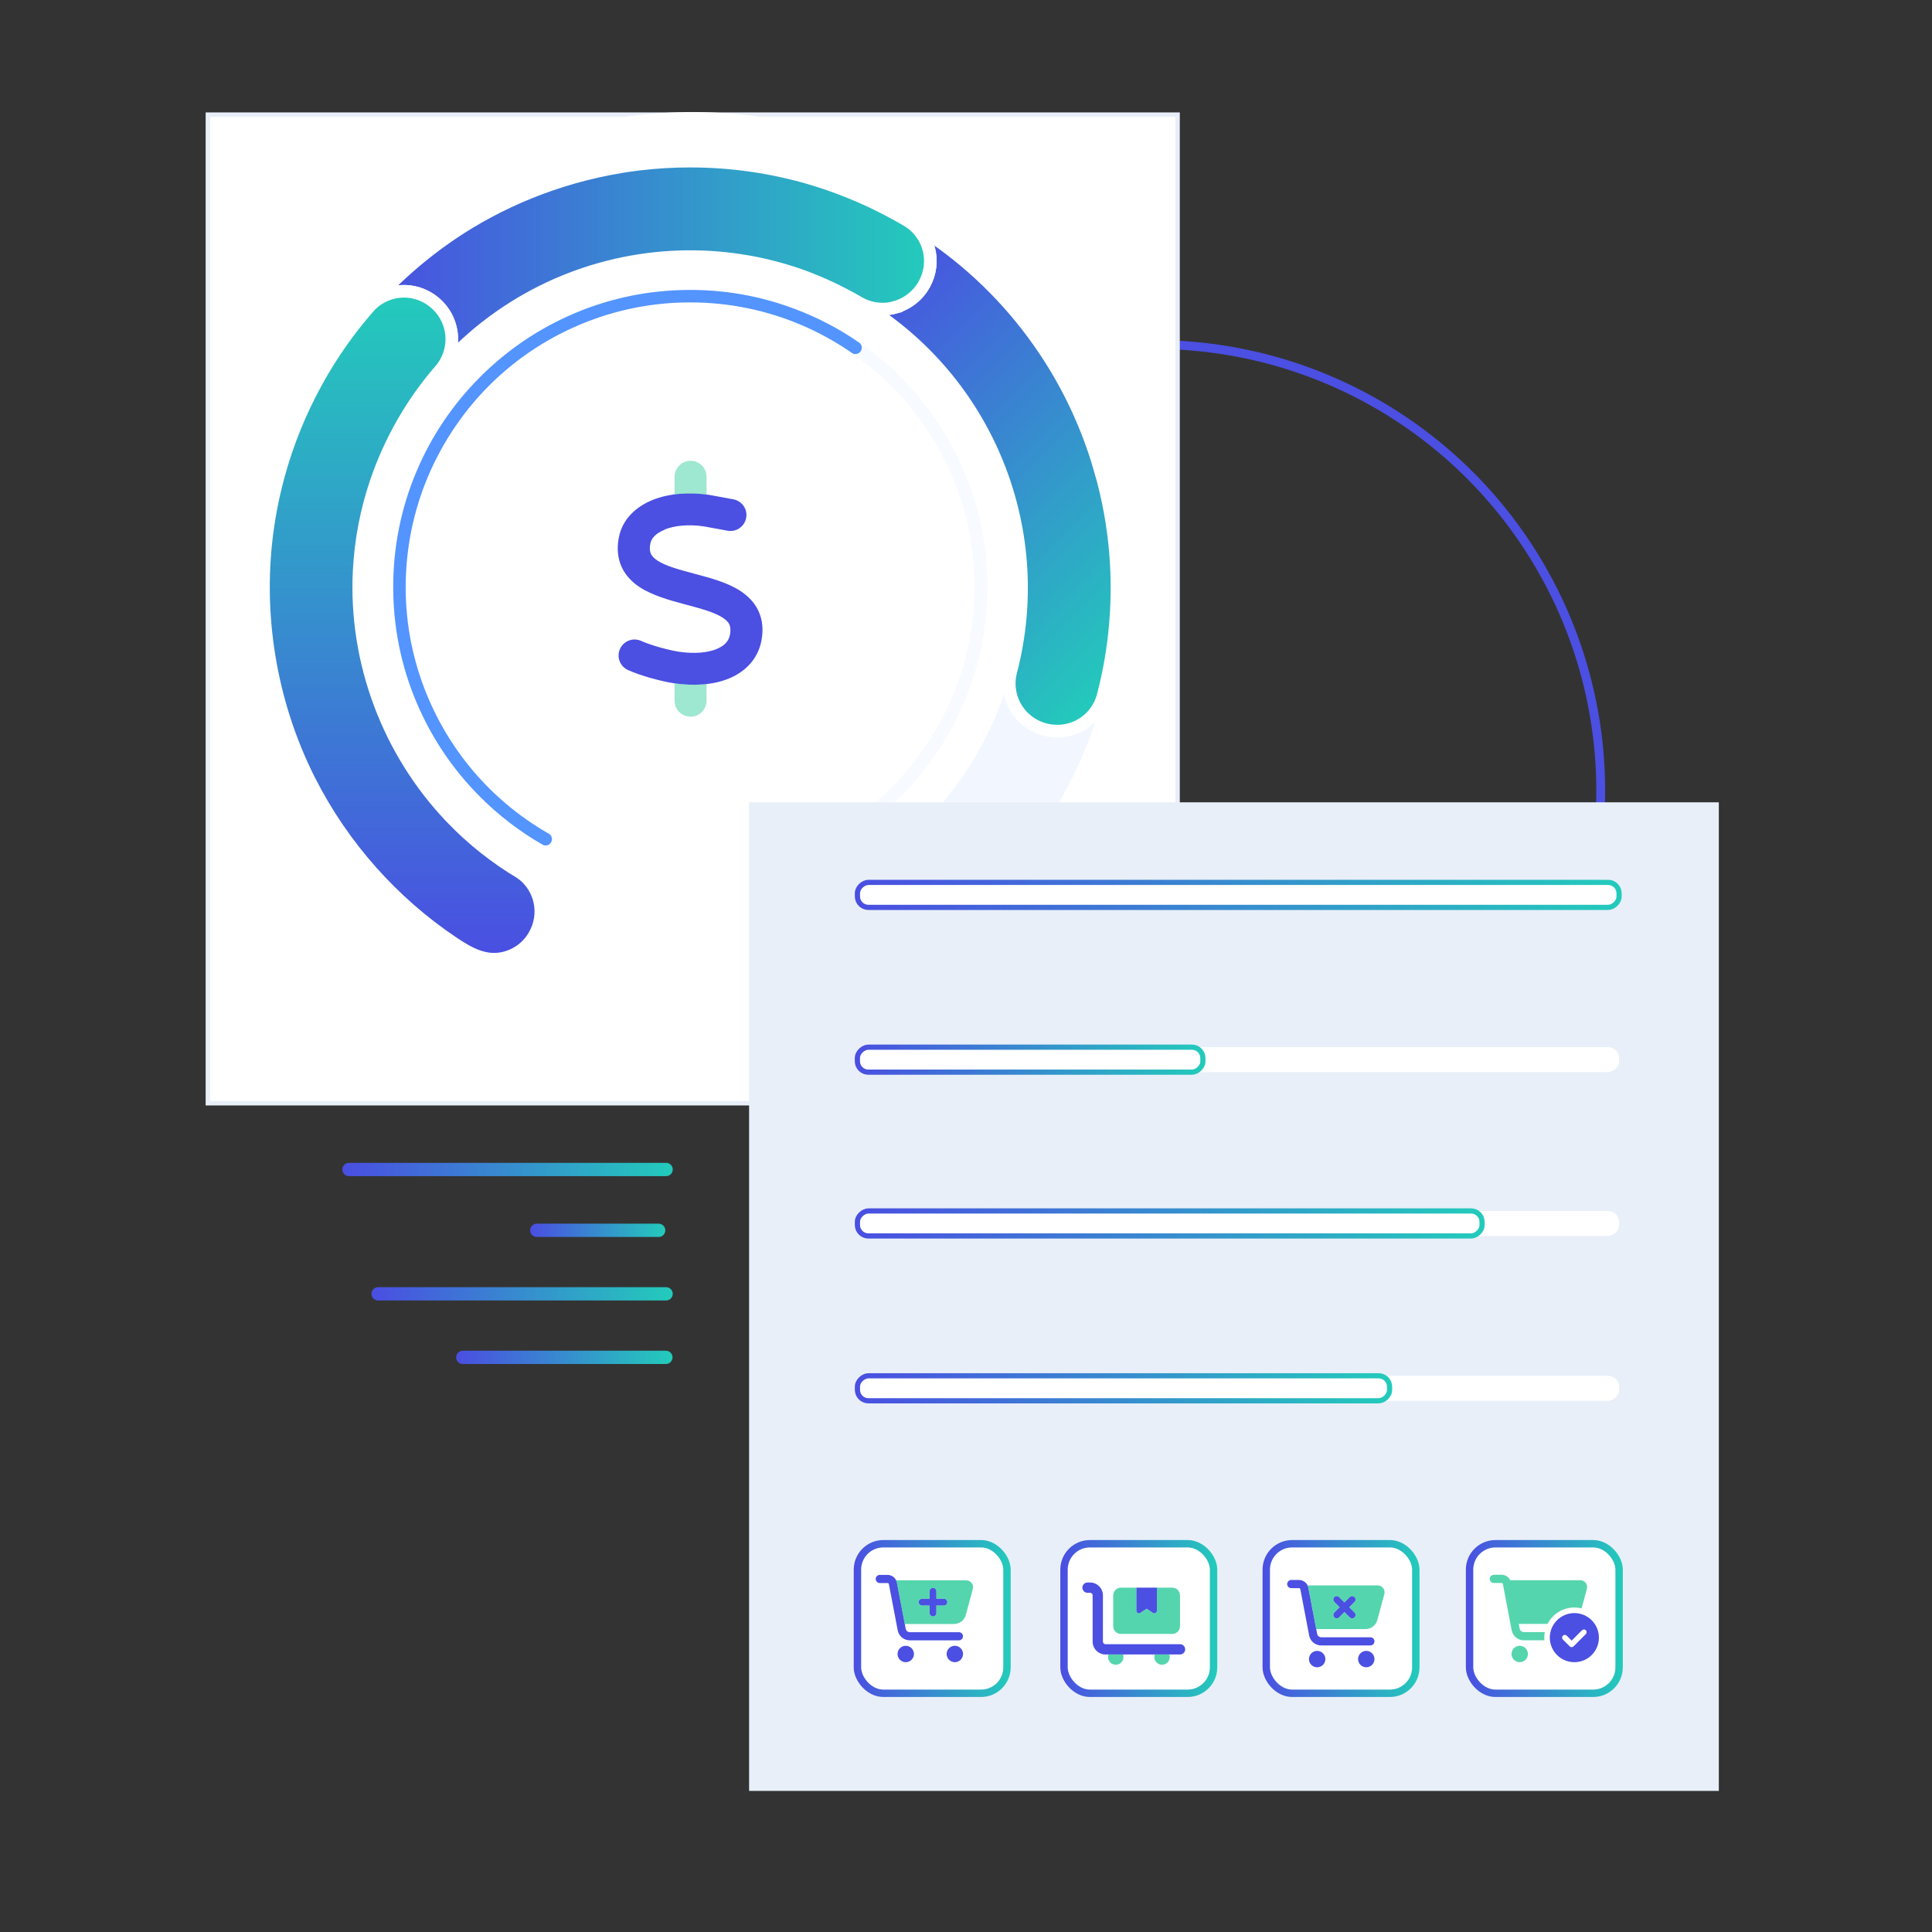 <svg xmlns="http://www.w3.org/2000/svg" xmlns:xlink="http://www.w3.org/1999/xlink" id="Layer_2" data-name="Layer 2" viewBox="0 0 436 436"><rect x="0" y="0" width="436" height="436" fill="#333333" stroke="none"/><defs><style>      .cls-1 {        clip-path: url(#clippath);      }      .cls-2 {        stroke: url(#linear-gradient-4);      }      .cls-2, .cls-3, .cls-4, .cls-5 {        stroke-width: 1.17px;      }      .cls-2, .cls-3, .cls-4, .cls-5, .cls-6, .cls-7, .cls-8, .cls-9, .cls-10, .cls-11, .cls-12, .cls-13, .cls-14, .cls-15, .cls-16, .cls-17, .cls-18 {        stroke-miterlimit: 10;      }      .cls-2, .cls-3, .cls-4, .cls-5, .cls-6, .cls-10, .cls-11, .cls-12, .cls-13, .cls-14, .cls-15, .cls-19, .cls-17, .cls-18 {        fill: #fff;      }      .cls-3 {        stroke: url(#linear-gradient-5);      }      .cls-4 {        stroke: url(#linear-gradient-6);      }      .cls-5 {        stroke: url(#linear-gradient-7);      }      .cls-20, .cls-21 {        fill: #f2f7ff;      }      .cls-22 {        opacity: .7;      }      .cls-22, .cls-23 {        fill: #0ec38b;        isolation: isolate;      }      .cls-22, .cls-23, .cls-24, .cls-21, .cls-25, .cls-26, .cls-19, .cls-27 {        stroke-width: 0px;      }      .cls-6 {        stroke: #e8eff9;      }      .cls-7 {        fill: none;        stroke: #4b4fe2;        stroke-width: 2px;      }      .cls-23 {        opacity: .4;      }      .cls-8 {        fill: url(#linear-gradient-2);      }      .cls-8, .cls-9, .cls-16 {        stroke: #fff;        stroke-width: 2.85px;      }      .cls-9 {        fill: url(#linear-gradient-3);      }      .cls-10 {        stroke: url(#linear-gradient-12);      }      .cls-10, .cls-11, .cls-12, .cls-13 {        stroke-linecap: round;        stroke-width: 3px;      }      .cls-11 {        stroke: url(#linear-gradient-13);      }      .cls-12 {        stroke: url(#linear-gradient-15);      }      .cls-13 {        stroke: url(#linear-gradient-14);      }      .cls-14 {        stroke: url(#linear-gradient-10);      }      .cls-14, .cls-15, .cls-17, .cls-18 {        stroke-width: 1.67px;      }      .cls-15 {        stroke: url(#linear-gradient-11);      }      .cls-16 {        fill: url(#linear-gradient);      }      .cls-24 {        fill: #f7faff;      }      .cls-25 {        fill: #5394ff;      }      .cls-26 {        fill: #4b4fe2;      }      .cls-27 {        fill: #e8eff9;      }      .cls-17 {        stroke: url(#linear-gradient-9);      }      .cls-18 {        stroke: url(#linear-gradient-8);      }    </style><linearGradient id="linear-gradient" x1="184.71" y1="70.52" x2="261.12" y2="146.93" gradientUnits="userSpaceOnUse"><stop offset="0" stop-color="#4a4ee2"></stop><stop offset="1" stop-color="#23cbbb"></stop></linearGradient><linearGradient id="linear-gradient-2" x1="83.59" y1="60.05" x2="209.96" y2="60.05" xlink:href="#linear-gradient"></linearGradient><linearGradient id="linear-gradient-3" x1="90.77" y1="216.47" x2="90.77" y2="65.73" xlink:href="#linear-gradient"></linearGradient><clipPath id="clippath"><path class="cls-21" d="m217.51,158.54c3.5-8.26,5.27-17.04,5.27-26.09s-1.77-17.83-5.27-26.09c-3.38-7.98-8.21-15.15-14.36-21.3-6.16-6.15-13.32-10.99-21.3-14.36-8.26-3.5-17.04-5.27-26.09-5.27s-17.83,1.77-26.09,5.27c-7.98,3.38-15.15,8.21-21.3,14.36-6.16,6.16-10.99,13.32-14.36,21.3-3.5,8.26-5.27,17.04-5.27,26.09s1.77,17.83,5.27,26.09c3.38,7.98,8.21,15.15,14.36,21.3,4.23,4.23,8.94,7.83,14.06,10.77.68.39,1.54.16,1.93-.52.41-.7.17-1.57-.51-1.96-19.28-11.09-32.29-31.9-32.29-55.69,0-35.4,28.8-64.2,64.2-64.2s64.2,28.8,64.2,64.2c0,23.31-12.49,43.76-31.12,55.01-.66.4-.88,1.26-.49,1.93.4.69,1.28.92,1.96.51,4.65-2.8,8.95-6.16,12.84-10.06,6.16-6.16,10.99-13.32,14.36-21.3Z"></path></clipPath><linearGradient id="linear-gradient-4" x1="192.91" y1="201.95" x2="365.97" y2="201.95" gradientTransform="translate(77.49 481.38) rotate(-90)" xlink:href="#linear-gradient"></linearGradient><linearGradient id="linear-gradient-5" x1="192.91" y1="239.14" x2="272.05" y2="239.14" gradientTransform="translate(-6.66 471.62) rotate(-90)" xlink:href="#linear-gradient"></linearGradient><linearGradient id="linear-gradient-6" x1="192.91" y1="276.1" x2="335.05" y2="276.1" gradientTransform="translate(-12.12 540.08) rotate(-90)" xlink:href="#linear-gradient"></linearGradient><linearGradient id="linear-gradient-7" x1="192.91" y1="313.3" x2="314.17" y2="313.3" gradientTransform="translate(-59.76 566.84) rotate(-90)" xlink:href="#linear-gradient"></linearGradient><linearGradient id="linear-gradient-8" x1="330.8" y1="365.26" x2="366.22" y2="365.26" xlink:href="#linear-gradient"></linearGradient><linearGradient id="linear-gradient-9" x1="239.28" y1="365.26" x2="274.7" y2="365.26" xlink:href="#linear-gradient"></linearGradient><linearGradient id="linear-gradient-10" x1="284.93" y1="365.26" x2="320.34" y2="365.26" xlink:href="#linear-gradient"></linearGradient><linearGradient id="linear-gradient-11" x1="192.66" y1="365.26" x2="228.08" y2="365.26" xlink:href="#linear-gradient"></linearGradient><linearGradient id="linear-gradient-12" x1="77.26" y1="263.92" x2="151.82" y2="263.92" xlink:href="#linear-gradient"></linearGradient><linearGradient id="linear-gradient-13" x1="119.64" y1="277.65" x2="150.14" y2="277.65" xlink:href="#linear-gradient"></linearGradient><linearGradient id="linear-gradient-14" x1="83.82" y1="291.98" x2="151.82" y2="291.98" xlink:href="#linear-gradient"></linearGradient><linearGradient id="linear-gradient-15" x1="102.95" y1="306.32" x2="151.77" y2="306.32" xlink:href="#linear-gradient"></linearGradient></defs><circle class="cls-7" cx="260.5" cy="178.49" r="100.74"></circle><rect class="cls-6" x="46.91" y="25.87" width="218.84" height="223.1"></rect><circle class="cls-19" cx="156.27" cy="133.38" r="108.1" transform="translate(-48.55 149.57) rotate(-45)"></circle><g><path class="cls-21" d="m239.4,180.36c6.19-10.86,10.17-22.62,11.82-34.97,1.58-11.8.95-23.64-1.85-35.25,1.01,5.4-2.2,10.7-7.55,12.25l-.13.04c-2.78.79-5.82.42-8.32-1.04-2.5-1.45-4.34-3.9-5.03-6.7-.1-.39-.21-.77-.31-1.16,8.65,32.7-5.74,67.2-35.13,84.02-2.51,1.44-4.36,3.87-5.07,6.68-.71,2.81-.24,5.83,1.28,8.29l.07.12c3.07,4.9,9.39,6.49,14.41,3.62,4.08-2.33,8.03-4.99,11.74-7.92,9.78-7.71,17.88-17.12,24.08-27.98Z"></path><path class="cls-16" d="m248.37,106.3c-3.42-12.02-9.04-23.1-16.7-32.92-7.32-9.39-16.22-17.23-26.47-23.35,4.57,3.06,6.1,9.05,3.47,13.96l-.06.12c-1.38,2.54-3.77,4.45-6.57,5.22-2.79.77-5.82.37-8.31-1.1-.35-.21-.7-.39-1.05-.59,29.41,16.7,43.98,51.13,35.43,83.9-.73,2.8-.29,5.82,1.22,8.29,1.51,2.47,3.99,4.25,6.82,4.89l.13.03c5.65,1.23,11.21-2.16,12.67-7.76,1.19-4.54,2.05-9.23,2.56-13.93,1.34-12.38.29-24.75-3.14-36.78Z"></path><path class="cls-8" d="m202.04,69.33c2.79-.77,5.18-2.68,6.57-5.22l.06-.12c2.63-4.91,1.1-10.91-3.47-13.96-.86-.51-1.72-1.02-2.59-1.5-2.77-1.54-5.6-2.94-8.47-4.19-.25-.11-.5-.21-.75-.32-1.29-.55-2.58-1.07-3.89-1.56-.11-.04-.21-.08-.32-.12-.59-.22-1.17-.43-1.76-.64-.46-.16-.92-.31-1.39-.47-.24-.08-.48-.16-.72-.24-.64-.21-1.28-.41-1.93-.6-.07-.02-.14-.04-.22-.07-8.87-2.63-18.06-3.96-27.42-3.96-3.86,0-7.69.23-11.48.68-.11.01-.21.03-.32.04-.53.06-1.06.14-1.59.21-.41.06-.81.12-1.22.18-.23.03-.46.07-.68.11-3.72.6-7.41,1.42-11.07,2.46-6.76,1.92-13.22,4.54-19.32,7.82-.7.38-1.34.73-1.99,1.1-.06.03-.11.07-.17.1-.6.34-1.2.69-1.79,1.05-.12.07-.23.14-.35.21-.53.32-1.05.64-1.58.98-.21.13-.42.27-.64.41-.42.27-.84.54-1.25.82-.39.26-.77.52-1.15.79-.23.16-.46.32-.69.48-4.54,3.19-8.82,6.79-12.81,10.78-1.41,1.41-2.76,2.85-4.07,4.33,3.85-3.86,9.97-4.26,14.29-.8l.11.09c2.25,1.82,3.68,4.52,3.94,7.41.25,2.88-.69,5.79-2.59,7.97-.05.06-.1.11-.14.17,0,0,.07-.08.19-.21,1.83-2.1,3.76-4.07,5.79-5.93.08-.07.16-.14.23-.21.66-.6,1.32-1.18,1.99-1.75.23-.2.47-.39.7-.59.43-.36.87-.71,1.3-1.05.59-.46,1.18-.92,1.78-1.36.11-.08.22-.16.33-.24,15.72-11.55,35.16-16.35,54.06-13.86.23.03.47.06.7.1.79.11,1.57.23,2.36.37.39.07.78.14,1.18.21.42.08.84.16,1.26.25.69.14,1.38.3,2.07.46.36.08.71.18,1.07.27.58.15,1.16.3,1.74.46.4.11.8.23,1.2.35.59.18,1.18.36,1.77.55.32.11.65.21.97.32.72.24,1.43.5,2.14.77.33.13.66.26,1,.39.54.21,1.08.43,1.61.66.46.19.91.39,1.37.59.5.22,1.01.45,1.51.69.37.17.74.35,1.1.53.65.32,1.29.64,1.93.98.37.2.75.4,1.12.6.16.09.33.17.49.26.05.03.09.05.14.08.14.08.27.16.41.24.35.2.7.39,1.05.59,2.49,1.47,5.52,1.87,8.31,1.1Z"></path><path class="cls-9" d="m117.8,197.14c-5.87-3.46-11.28-7.73-16.06-12.75-14.07-14.76-21.71-35.01-20.69-55.48.34-6.82,1.62-13.59,3.81-20.05,3.13-9.24,8.06-17.92,14.47-25.29,1.9-2.18,2.84-5.09,2.59-7.97-.25-2.89-1.69-5.59-3.94-7.41l-.11-.09c-4.32-3.46-10.44-3.07-14.29.8-.26.3-.53.59-.79.89-.07.08-.13.16-.2.24-4.92,5.72-9.13,12.04-12.57,18.76-3.43,6.7-6.07,13.8-7.85,21.11-.71,2.93-1.29,5.89-1.72,8.87-2.84,19.52.48,39.79,9.38,57.4,7.49,14.79,18.86,27.6,32.67,36.78,3.48,2.31,7.15,4.31,11.42,3.22,2.84-.72,5.21-2.52,6.67-5.05,2.76-4.79,1.51-10.71-2.8-13.97Z"></path></g><g><path class="cls-20" d="m217.51,158.54c3.5-8.26,5.27-17.04,5.27-26.09s-1.77-17.83-5.27-26.09c-3.38-7.98-8.21-15.15-14.36-21.3-6.16-6.15-13.32-10.99-21.3-14.36-8.26-3.5-17.04-5.27-26.09-5.27s-17.83,1.77-26.09,5.27c-7.98,3.38-15.15,8.21-21.3,14.36-6.16,6.16-10.99,13.32-14.36,21.3-3.5,8.26-5.27,17.04-5.27,26.09s1.77,17.83,5.27,26.09c3.38,7.98,8.21,15.15,14.36,21.3,4.23,4.23,8.94,7.83,14.06,10.77.68.39,1.54.16,1.93-.52.41-.7.17-1.57-.51-1.96-19.28-11.09-32.29-31.9-32.29-55.69,0-35.4,28.8-64.2,64.2-64.2s64.2,28.8,64.2,64.2c0,23.31-12.49,43.76-31.12,55.01-.66.4-.88,1.26-.49,1.93.4.69,1.28.92,1.96.51,4.65-2.8,8.95-6.16,12.84-10.06,6.16-6.16,10.99-13.32,14.36-21.3Z"></path><g class="cls-1"><path class="cls-24" d="m217.51,158.54c3.5-8.26,5.27-17.04,5.27-26.09s-1.77-17.83-5.27-26.09c-3.38-7.98-8.21-15.15-14.36-21.3-6.16-6.15-13.32-10.99-21.3-14.36-8.26-3.5-17.04-5.27-26.09-5.27s-17.83,1.77-26.09,5.27c-7.98,3.38-15.15,8.21-21.3,14.36-6.16,6.16-10.99,13.32-14.36,21.3-3.5,8.26-5.27,17.04-5.27,26.09s1.77,17.83,5.27,26.09c3.38,7.98,8.21,15.15,14.36,21.3,4.23,4.23,8.94,7.83,14.06,10.77.68.39,1.54.16,1.93-.52.41-.7.17-1.57-.51-1.96-19.28-11.09-32.29-31.9-32.29-55.69,0-35.4,28.8-64.2,64.2-64.2s64.2,28.8,64.2,64.2c0,23.31-12.49,43.76-31.12,55.01-.66.4-.88,1.26-.49,1.93.4.69,1.28.92,1.96.51,4.65-2.8,8.95-6.16,12.84-10.06,6.16-6.16,10.99-13.32,14.36-21.3Z"></path><path class="cls-25" d="m126.27,189.46c-12.42-6.4-22.84-16.88-29.03-30.57-14.58-32.26-.19-70.37,32.07-84.95,21.24-9.6,45.02-6.64,62.94,5.71.64.44,1.51.28,1.96-.35.46-.65.31-1.55-.34-2-4.47-3.09-9.3-5.62-14.45-7.56-8.14-3.07-16.67-4.53-25.33-4.32-8.97.22-17.7,2.22-25.94,5.94-8.25,3.73-15.51,8.96-21.61,15.54-5.88,6.36-10.42,13.72-13.5,21.86-3.07,8.14-4.53,16.67-4.32,25.33.22,8.97,2.22,17.7,5.94,25.94,3.73,8.24,8.96,15.51,15.54,21.61,4.45,4.12,9.39,7.58,14.75,10.34.2-.94.69-1.87,1.31-2.54Z"></path></g></g><path class="cls-26" d="m150.03,119.53c-2.19.87-3.07,2.06-3.27,3.17-.23,1.21-.06,1.88.14,2.3.2.44.62.94,1.44,1.49,1.84,1.21,4.66,2,8.31,2.97.1.03.21.06.33.09,3.22.86,7.17,1.89,10.1,3.81,1.6,1.05,3.11,2.47,4.05,4.45.96,2.02,1.16,4.27.72,6.68-.78,4.28-3.73,7.15-7.4,8.65-3.56,1.45-7.93,1.71-12.37,1.05h-.02c-2.75-.43-7.27-1.61-10.32-2.97-1.82-.81-2.64-2.94-1.83-4.76s2.94-2.64,4.76-1.83c2.36,1.05,6.24,2.09,8.48,2.44,3.6.53,6.56.23,8.57-.6,1.91-.78,2.77-1.91,3.02-3.26.21-1.2.05-1.88-.15-2.3-.21-.45-.63-.95-1.47-1.5-1.85-1.21-4.68-2-8.34-2.97-.1-.02-.2-.06-.32-.08-3.21-.88-7.16-1.93-10.09-3.85-1.6-1.05-3.1-2.48-4.04-4.47-.95-2.02-1.14-4.27-.69-6.68.81-4.31,4.04-7.1,7.7-8.56,3.65-1.45,8.13-1.79,12.62-1.13.05.01.08.01.12.02l5.41.99c1.96.36,3.26,2.24,2.9,4.19-.36,1.95-2.24,3.26-4.19,2.9l-5.36-.98c-3.53-.52-6.64-.17-8.83.7h0Z"></path><path class="cls-23" d="m155.84,103.99c2,0,3.61,1.61,3.61,3.61v4.03c-2.47-.33-4.92-.34-7.22-.03v-3.99c0-2,1.61-3.61,3.61-3.61Zm-3.61,50.19c2.47.36,4.92.43,7.22.17v3.77c0,2-1.61,3.61-3.61,3.61s-3.61-1.61-3.61-3.61v-3.94Z"></path><rect class="cls-27" x="169.05" y="181.06" width="218.84" height="223.1"></rect><rect class="cls-2" x="276.62" y="116" width="5.64" height="171.88" rx="2.47" ry="2.47" transform="translate(481.38 -77.49) rotate(90)"></rect><rect class="cls-19" x="276.62" y="153.2" width="5.64" height="171.88" rx="2.47" ry="2.47" transform="translate(518.58 -40.3) rotate(90)"></rect><rect class="cls-3" x="229.66" y="200.16" width="5.64" height="77.97" rx="2.47" ry="2.47" transform="translate(471.62 6.66) rotate(90)"></rect><rect class="cls-19" x="276.62" y="190.16" width="5.64" height="171.88" rx="2.47" ry="2.47" transform="translate(555.54 -3.34) rotate(90)"></rect><rect class="cls-19" x="276.62" y="227.35" width="5.64" height="171.88" rx="2.47" ry="2.47" transform="translate(592.74 33.86) rotate(90)"></rect><rect class="cls-4" x="261.16" y="205.62" width="5.64" height="140.96" rx="2.47" ry="2.47" transform="translate(540.08 12.12) rotate(90)"></rect><rect class="cls-5" x="250.72" y="253.25" width="5.64" height="120.09" rx="2.47" ry="2.47" transform="translate(566.84 59.76) rotate(90)"></rect><g><rect class="cls-18" x="331.64" y="348.38" width="33.75" height="33.75" rx="5.85" ry="5.85"></rect><path class="cls-26" d="m355.29,375.11c3.06,0,5.54-2.48,5.54-5.54s-2.48-5.54-5.54-5.54-5.54,2.48-5.54,5.54,2.48,5.54,5.54,5.54Zm2.59-6.34l-2.77,2.77c-.24.24-.63.24-.87,0l-1.54-1.54c-.24-.24-.24-.63,0-.87s.63-.24.87,0l1.11,1.11,2.34-2.34c.24-.24.63-.24.87,0s.24.63,0,.87Z"></path><path class="cls-22" d="m337.11,355.4c-.51,0-.92.41-.92.92s.41.92.92.92h1.75c.15,0,.27.1.3.25l1.99,10.43c.25,1.31,1.39,2.25,2.72,2.25h4.66c-.02-.2-.03-.41-.03-.62,0-.42.04-.83.11-1.23h-4.74c-.44,0-.82-.32-.91-.75l-.21-1.1h6.49c1.12-2.19,3.4-3.7,6.04-3.7.57,0,1.12.07,1.65.2l1.19-4.42c.27-.98-.47-1.94-1.49-1.94h-15.82c-.35-.74-1.1-1.23-1.95-1.23h-1.75Zm5.85,19.71c1.02,0,1.85-.83,1.85-1.85s-.83-1.85-1.85-1.85-1.85.83-1.85,1.85.83,1.85,1.85,1.85Z"></path></g><g><rect class="cls-17" x="240.12" y="348.38" width="33.75" height="33.75" rx="5.85" ry="5.85"></rect><path class="cls-26" d="m245.42,357.13c-.64,0-1.16.52-1.16,1.16s.52,1.16,1.16,1.16h.58c.32,0,.58.26.58.58v10.44c0,1.6,1.3,2.9,2.9,2.9h16.82c.64,0,1.16-.52,1.16-1.16s-.52-1.16-1.16-1.16h-16.82c-.32,0-.58-.26-.58-.58v-10.44c0-1.6-1.3-2.9-2.9-2.9h-.58Zm11.02,6.38c0,.21.12.41.31.51s.42.09.59-.03l1.42-.95,1.42.95c.18.12.41.13.59.03s.31-.3.31-.51v-5.22h-4.64v5.22Z"></path><path class="cls-22" d="m251.22,360.03c0-.96.78-1.74,1.74-1.74h3.48v5.22c0,.21.12.41.31.51s.42.09.59-.03l1.42-.95,1.42.95c.18.12.41.13.59.03s.31-.3.31-.51v-5.22h3.48c.96,0,1.74.78,1.74,1.74v6.96c0,.96-.78,1.74-1.74,1.74h-11.6c-.96,0-1.74-.78-1.74-1.74v-6.96Zm-1.16,13.92c0-.2.04-.4.1-.58h3.28c.07.18.1.38.1.58,0,.96-.78,1.74-1.74,1.74s-1.74-.78-1.74-1.74h0Zm10.44,0c0-.2.04-.4.1-.58h3.28c.07.18.1.38.1.58,0,.96-.78,1.74-1.74,1.74s-1.74-.78-1.74-1.74h0Z"></path></g><g><rect class="cls-14" x="285.76" y="348.38" width="33.75" height="33.75" rx="5.85" ry="5.85"></rect><path class="cls-26" d="m291.4,356.56c-.51,0-.92.41-.92.92s.41.92.92.92h1.75c.15,0,.27.1.3.25l1.99,10.43c.25,1.31,1.39,2.25,2.72,2.25h11.1c.51,0,.92-.41.92-.92s-.41-.92-.92-.92h-11.1c-.44,0-.82-.32-.91-.75l-1.99-10.43c-.19-1.02-1.08-1.75-2.12-1.75h-1.75Zm5.85,19.7c1.02,0,1.85-.83,1.85-1.85s-.83-1.85-1.85-1.85-1.85.83-1.85,1.85.83,1.85,1.85,1.85Zm12.93-1.85c0-1.02-.83-1.85-1.85-1.85s-1.85.83-1.85,1.85.83,1.85,1.85,1.85,1.85-.83,1.85-1.85h0Zm-4.49-12.9c.3-.3.3-.79,0-1.09s-.79-.3-1.09,0l-1.2,1.2-1.2-1.2c-.3-.3-.79-.3-1.09,0s-.3.79,0,1.09l1.2,1.2-1.2,1.2c-.3.3-.3.79,0,1.09s.79.3,1.09,0l1.2-1.2,1.2,1.2c.3.3.79.3,1.09,0s.3-.79,0-1.09l-1.2-1.2,1.2-1.2Z"></path><path class="cls-22" d="m308.15,367.64h-11.1l-1.78-9.33c-.03-.18-.09-.36-.17-.52h15.82c1.01,0,1.75.96,1.49,1.94l-1.58,5.86c-.33,1.21-1.42,2.05-2.67,2.05h0Zm-2.46-6.12c.3-.3.3-.79,0-1.09s-.79-.3-1.09,0l-1.2,1.2-1.2-1.2c-.3-.3-.79-.3-1.09,0s-.3.79,0,1.09l1.2,1.2-1.2,1.2c-.3.3-.3.79,0,1.09s.79.3,1.09,0l1.2-1.2,1.2,1.2c.3.3.79.3,1.09,0s.3-.79,0-1.09l-1.2-1.2,1.2-1.2Z"></path></g><g><rect class="cls-15" x="193.5" y="348.38" width="33.75" height="33.75" rx="5.85" ry="5.85"></rect><path class="cls-26" d="m197.62,356.33c0-.51.41-.92.92-.92h1.75c1.04,0,1.92.74,2.12,1.75l1.99,10.43c.08.43.47.75.91.75h11.09c.51,0,.92.41.92.92s-.41.92-.92.92h-11.09c-1.33,0-2.47-.95-2.72-2.25l-1.99-10.43c-.03-.15-.15-.25-.3-.25h-1.75c-.51,0-.92-.41-.92-.92Zm4.93,16.93c0-1.02.83-1.85,1.85-1.85s1.85.83,1.85,1.85-.83,1.85-1.85,1.85-1.85-.83-1.85-1.85h0Zm12.93-1.85c1.02,0,1.85.83,1.85,1.85s-.83,1.85-1.85,1.85h0c-1.02,0-1.85-.83-1.85-1.85s.83-1.85,1.85-1.85Zm-8.16-9.85c0-.42.35-.77.77-.77h1.69v-1.69c0-.42.35-.77.77-.77s.77.35.77.77v1.69h1.69c.42,0,.77.35.77.77s-.35.77-.77.77h-1.69v1.69c0,.42-.35.77-.77.77s-.77-.35-.77-.77v-1.69h-1.69c-.42,0-.77-.35-.77-.77Z"></path><path class="cls-22" d="m204.19,366.49h11.1c1.25,0,2.35-.84,2.67-2.05l1.58-5.86c.27-.98-.47-1.94-1.49-1.94h-15.82c.08.16.13.34.17.52l1.78,9.33Zm3.13-4.93c0-.42.35-.77.77-.77h1.69v-1.69c0-.42.35-.77.77-.77s.77.35.77.77v1.69h1.69c.42,0,.77.35.77.77s-.35.77-.77.77h-1.69v1.69c0,.42-.35.77-.77.77s-.77-.35-.77-.77v-1.69h-1.69c-.42,0-.77-.35-.77-.77Z"></path></g><line class="cls-10" x1="150.32" y1="263.92" x2="78.76" y2="263.92"></line><line class="cls-11" x1="148.64" y1="277.65" x2="121.14" y2="277.65"></line><line class="cls-13" x1="150.32" y1="291.98" x2="85.32" y2="291.98"></line><line class="cls-12" x1="150.27" y1="306.32" x2="104.45" y2="306.32"></line></svg>